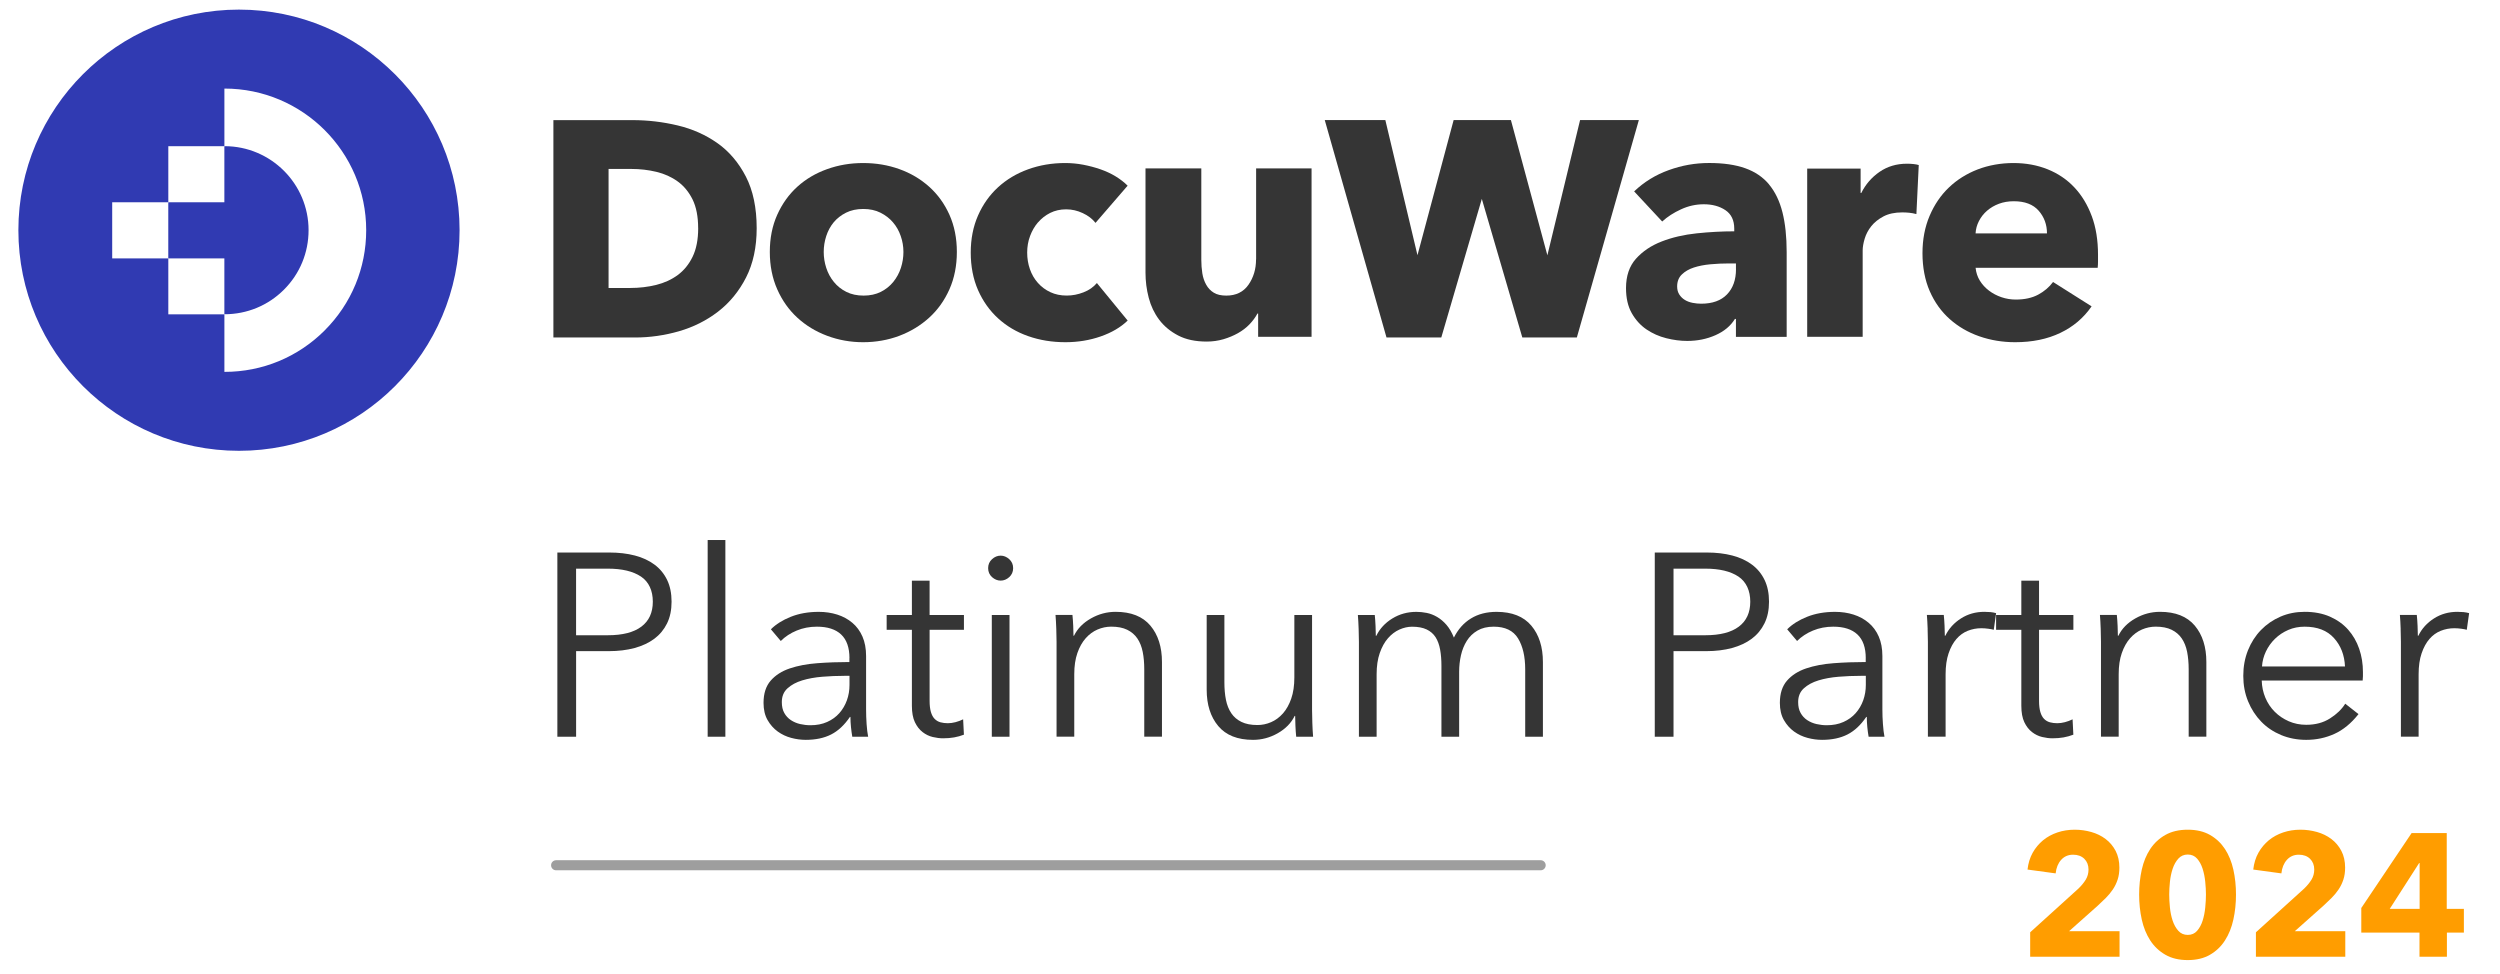 <svg xmlns="http://www.w3.org/2000/svg" id="Layer_1" data-name="Layer 1" viewBox="0 0 744 290"><defs><style>      .cls-1 {        fill: #353535;      }      .cls-1, .cls-2, .cls-3, .cls-4 {        stroke-width: 0px;      }      .cls-2 {        fill: #9e9e9e;      }      .cls-3 {        fill: #303ab2;      }      .cls-4 {        fill: #ff9d00;      }    </style></defs><g><g><path class="cls-3" d="m91.83,68.51c0,6.69-2.6,12.97-7.32,17.69-4.72,4.72-11,7.32-17.69,7.32h-.05v-16.63h-16.69v-16.7h16.69v-16.69h.05c13.79,0,25.01,11.21,25.01,25"></path><path class="cls-3" d="m117.53,22.09c-11.88-11.88-28.29-19.23-46.42-19.23C34.86,2.86,5.47,32.25,5.47,68.51c0,18.13,7.35,34.54,19.23,46.42,11.88,11.88,28.3,19.23,46.42,19.23s34.54-7.34,46.42-19.23c11.88-11.88,19.23-28.29,19.23-46.42s-7.35-34.54-19.23-46.42m-20.9,76.23c-7.96,7.96-18.54,12.35-29.81,12.35h-.05v-17.13h-16.69v-16.64h-16.7v-16.7h16.7v-16.69h16.69v-17.15h.05c23.24,0,42.15,18.9,42.15,42.15,0,11.27-4.39,21.85-12.35,29.81"></path></g><g><path class="cls-1" d="m213.53,42.62c-3.45-2.45-7.44-4.24-11.86-5.29-4.39-1.05-8.89-1.58-13.38-1.58h-23.6v64.69h24.32c4.4,0,8.79-.63,13.06-1.86,4.29-1.24,8.21-3.2,11.63-5.84,3.44-2.65,6.24-6.06,8.33-10.16,2.1-4.1,3.16-9.04,3.16-14.67,0-6.04-1.08-11.2-3.21-15.34-2.13-4.14-4.97-7.49-8.44-9.95Zm-5.75,25.29c0,3.38-.56,6.24-1.66,8.5-1.1,2.26-2.58,4.08-4.41,5.43-1.84,1.36-4.01,2.35-6.42,2.95-2.46.61-5.05.91-7.71.91h-6.47v-35.42h6.82c2.54,0,5.05.29,7.45.87,2.36.57,4.49,1.53,6.33,2.87,1.82,1.32,3.3,3.12,4.4,5.34,1.1,2.23,1.66,5.11,1.66,8.54Z"></path><path class="cls-1" d="m276.51,55.56c-2.55-2.28-5.5-4.03-8.86-5.23-3.36-1.21-6.94-1.81-10.77-1.81s-7.33.6-10.72,1.81c-3.39,1.21-6.34,2.95-8.86,5.23-2.52,2.28-4.51,5.07-5.99,8.35-1.48,3.29-2.21,6.98-2.21,11.07s.74,7.8,2.21,11.12c1.47,3.32,3.47,6.14,5.99,8.45,2.52,2.31,5.47,4.11,8.86,5.38,3.39,1.27,6.96,1.91,10.72,1.91s7.41-.64,10.77-1.91c3.35-1.27,6.31-3.07,8.86-5.38,2.55-2.31,4.56-5.13,6.04-8.45,1.47-3.32,2.21-7.03,2.21-11.12s-.74-7.78-2.21-11.07c-1.48-3.29-3.49-6.07-6.04-8.35Zm-8.4,24.15c-.5,1.54-1.26,2.94-2.26,4.18-1.01,1.24-2.25,2.23-3.72,2.97-1.48.74-3.19,1.11-5.13,1.11s-3.66-.37-5.13-1.11c-1.48-.74-2.72-1.73-3.72-2.97-1.01-1.24-1.76-2.63-2.26-4.18-.5-1.54-.75-3.12-.75-4.73s.25-3.19.75-4.73c.5-1.54,1.24-2.9,2.21-4.08.97-1.17,2.2-2.13,3.67-2.87,1.48-.74,3.19-1.11,5.13-1.11s3.66.37,5.13,1.11c1.47.74,2.72,1.69,3.72,2.87,1.01,1.17,1.78,2.53,2.31,4.08.54,1.54.8,3.12.8,4.73s-.25,3.19-.75,4.73Z"></path><path class="cls-1" d="m308.92,66.18c1.01-1.17,2.21-2.11,3.62-2.82,1.41-.7,2.98-1.06,4.73-1.06s3.32.37,4.93,1.11c1.61.74,2.88,1.71,3.82,2.92l9.56-11.07c-1.01-1.01-2.2-1.93-3.57-2.77-1.38-.84-2.89-1.54-4.53-2.11-1.64-.57-3.36-1.02-5.13-1.36-1.78-.34-3.57-.5-5.38-.5-3.89,0-7.55.62-10.99,1.86-3.43,1.24-6.41,3.02-8.94,5.33-2.53,2.31-4.52,5.12-5.97,8.4-1.45,3.29-2.18,6.98-2.18,11.07s.73,7.88,2.18,11.17c1.45,3.29,3.44,6.09,5.97,8.4,2.53,2.31,5.51,4.08,8.94,5.28,3.43,1.21,7.13,1.81,11.09,1.81,3.69,0,7.18-.57,10.47-1.71,3.29-1.14,5.97-2.72,8.05-4.73l-9.16-11.17c-1.01,1.21-2.33,2.13-3.98,2.77-1.64.64-3.31.96-4.98.96-1.81,0-3.44-.33-4.88-1.01-1.44-.67-2.68-1.59-3.72-2.77-1.04-1.17-1.83-2.53-2.37-4.08-.54-1.54-.81-3.19-.81-4.93s.28-3.39.86-4.93c.57-1.54,1.36-2.9,2.37-4.08Z"></path><path class="cls-1" d="m373.8,77.2c0,2.89-.76,5.4-2.26,7.55-1.51,2.15-3.71,3.22-6.59,3.22-1.54,0-2.79-.28-3.72-.86-.94-.57-1.7-1.36-2.26-2.37-.57-1.01-.96-2.15-1.16-3.42-.2-1.27-.3-2.62-.3-4.03v-27.17h-16.61v31c0,2.55.32,5.05.96,7.5.64,2.45,1.68,4.63,3.12,6.54,1.44,1.91,3.32,3.47,5.64,4.68,2.31,1.21,5.15,1.81,8.5,1.81,1.74,0,3.4-.24,4.98-.7,1.58-.47,3.02-1.07,4.33-1.81,1.31-.74,2.45-1.61,3.42-2.62.97-1.01,1.76-2.08,2.37-3.22h.2v6.94h15.9v-50.12h-16.5v27.07Z"></path><polygon class="cls-1" points="470.23 35.74 460.5 75.98 449.8 36.3 449.65 35.74 432.6 35.74 421.84 75.95 412.28 35.74 394.25 35.74 412.62 100.43 428.93 100.43 440.99 59.19 453.04 100.43 469.27 100.43 487.72 35.74 470.23 35.74"></polygon><path class="cls-1" d="m526.49,54.9c-1.81-2.18-4.18-3.79-7.1-4.83-2.92-1.04-6.49-1.56-10.72-1.56s-8.1.7-12.03,2.11c-3.93,1.41-7.36,3.52-10.32,6.34l8.35,8.96c1.54-1.41,3.4-2.62,5.59-3.62,2.18-1.01,4.44-1.51,6.79-1.51,2.55,0,4.7.59,6.44,1.76,1.74,1.17,2.62,3,2.62,5.49v.8c-3.62,0-7.35.2-11.17.6-3.82.4-7.3,1.21-10.42,2.42-3.12,1.21-5.67,2.92-7.65,5.13-1.98,2.21-2.97,5.13-2.97,8.76,0,2.95.57,5.44,1.71,7.45,1.14,2.01,2.6,3.62,4.38,4.83,1.78,1.21,3.74,2.08,5.89,2.62,2.15.54,4.23.81,6.24.81,3.02,0,5.82-.57,8.4-1.71,2.58-1.14,4.51-2.75,5.79-4.83h.3v5.33h15.1v-25.26c0-4.56-.42-8.5-1.26-11.83-.84-3.32-2.16-6.07-3.98-8.25Zm-9.86,25.21c0,3.15-.89,5.65-2.67,7.5-1.78,1.85-4.35,2.77-7.7,2.77-.81,0-1.65-.08-2.52-.25-.87-.17-1.64-.45-2.31-.86-.67-.4-1.22-.94-1.66-1.61-.44-.67-.65-1.47-.65-2.42,0-1.47.47-2.67,1.41-3.57.94-.91,2.13-1.59,3.57-2.06,1.44-.47,3.09-.79,4.93-.96,1.84-.17,3.67-.25,5.48-.25h2.11v1.71Z"></path><path class="cls-1" d="m567.5,48.72c-3.09,0-5.8.81-8.15,2.43-2.35,1.62-4.16,3.72-5.43,6.28h-.2v-7.25h-15.9v50.06h16.51v-25.7c0-1,.2-2.17.6-3.51.4-1.34,1.06-2.58,1.96-3.71.91-1.14,2.11-2.11,3.62-2.91,1.51-.8,3.37-1.2,5.59-1.2.67,0,1.36.03,2.06.1.7.07,1.42.2,2.16.4l.7-14.59c-.4-.13-.92-.23-1.56-.3-.64-.07-1.29-.1-1.96-.1Z"></path><path class="cls-1" d="m622.5,64.31c-1.24-3.35-2.97-6.21-5.18-8.55-2.21-2.35-4.87-4.14-7.95-5.38-3.09-1.24-6.48-1.86-10.17-1.86s-7.38.64-10.67,1.91c-3.29,1.28-6.14,3.07-8.55,5.38-2.42,2.31-4.33,5.13-5.74,8.45-1.41,3.32-2.11,7.03-2.11,11.12s.72,7.99,2.16,11.27c1.44,3.29,3.42,6.06,5.94,8.3,2.52,2.25,5.45,3.96,8.81,5.13,3.35,1.17,6.91,1.76,10.67,1.76,5.1,0,9.58-.92,13.44-2.77,3.86-1.84,6.96-4.48,9.31-7.9l-11.47-7.25c-1.14,1.54-2.62,2.8-4.43,3.77-1.81.97-4.03,1.46-6.64,1.46-1.48,0-2.9-.23-4.28-.7-1.38-.47-2.62-1.12-3.72-1.96-1.11-.84-2.01-1.83-2.72-2.97-.7-1.14-1.12-2.42-1.26-3.82h36.33c.07-.6.1-1.24.1-1.91v-2.01c0-4.29-.62-8.12-1.86-11.47Zm-34.57,5.13c.07-1.27.4-2.5,1.01-3.67.6-1.17,1.41-2.2,2.42-3.07,1.01-.87,2.18-1.56,3.52-2.06,1.34-.5,2.82-.75,4.43-.75,3.29,0,5.75.94,7.4,2.82,1.64,1.88,2.47,4.13,2.47,6.74h-21.23Z"></path></g></g><g><path class="cls-1" d="m165.85,164.43h15.49c2.79,0,5.32.3,7.59.89,2.27.59,4.22,1.5,5.85,2.71,1.63,1.21,2.88,2.74,3.76,4.57.88,1.83,1.32,3.99,1.32,6.47s-.45,4.63-1.35,6.46c-.9,1.83-2.17,3.36-3.79,4.57-1.63,1.21-3.59,2.13-5.88,2.75-2.3.62-4.84.93-7.63.93h-9.76v25.47h-5.58v-54.82Zm5.58,24.62h9.45c4.39,0,7.72-.85,9.99-2.56,2.27-1.7,3.41-4.18,3.41-7.43s-1.17-5.9-3.52-7.47c-2.35-1.57-5.64-2.36-9.87-2.36h-9.45v19.82Z"></path><path class="cls-1" d="m215.87,219.25h-5.27v-58.54h5.27v58.54Z"></path><path class="cls-1" d="m252.8,195.87c0-3.15-.83-5.5-2.48-7.05-1.65-1.55-4.05-2.32-7.2-2.32-2.17,0-4.18.39-6.04,1.16-1.86.77-3.43,1.81-4.72,3.1l-2.94-3.48c1.5-1.5,3.47-2.74,5.92-3.72,2.45-.98,5.23-1.47,8.32-1.47,1.96,0,3.79.27,5.5.81,1.7.54,3.2,1.35,4.49,2.44,1.29,1.08,2.3,2.45,3.02,4.1.72,1.65,1.08,3.59,1.08,5.81v15.87c0,1.39.05,2.84.15,4.34.1,1.5.26,2.76.46,3.79h-4.72c-.15-.88-.28-1.83-.39-2.87-.1-1.03-.16-2.04-.16-3.02h-.15c-1.65,2.43-3.52,4.17-5.61,5.23-2.09,1.06-4.61,1.59-7.55,1.59-1.39,0-2.83-.19-4.3-.58-1.47-.39-2.81-1.02-4.03-1.9-1.21-.88-2.22-2.01-3.02-3.41-.8-1.39-1.2-3.1-1.2-5.11,0-2.79.71-4.99,2.13-6.62,1.42-1.63,3.32-2.84,5.69-3.64,2.37-.8,5.1-1.32,8.17-1.55,3.07-.23,6.26-.35,9.56-.35v-1.16Zm-1.55,5.26c-2.17,0-4.35.09-6.54.27-2.19.18-4.18.54-5.96,1.08s-3.24,1.33-4.38,2.36c-1.14,1.03-1.7,2.4-1.7,4.1,0,1.29.24,2.38.74,3.25.49.88,1.15,1.59,1.97,2.13.83.54,1.74.93,2.75,1.16,1.01.23,2.03.35,3.06.35,1.86,0,3.51-.32,4.96-.97,1.44-.64,2.66-1.52,3.64-2.63.98-1.11,1.73-2.39,2.25-3.83.52-1.44.77-2.97.77-4.57v-2.71h-1.55Z"></path><path class="cls-1" d="m286.87,187.43h-10.22v21.14c0,1.34.13,2.45.39,3.33.26.88.63,1.56,1.12,2.05.49.49,1.07.83,1.74,1.01.67.18,1.39.27,2.17.27.72,0,1.48-.1,2.28-.31.8-.21,1.56-.49,2.28-.85l.23,4.57c-.93.36-1.9.63-2.9.81-1.01.18-2.1.27-3.29.27-.98,0-2.01-.13-3.1-.39s-2.09-.75-3.02-1.47c-.93-.72-1.69-1.7-2.28-2.94-.59-1.24-.89-2.87-.89-4.88v-22.61h-7.51v-4.41h7.51v-10.22h5.27v10.22h10.22v4.41Z"></path><path class="cls-1" d="m301.51,169.08c0,1.08-.39,1.97-1.16,2.67-.77.7-1.63,1.04-2.56,1.04s-1.78-.35-2.56-1.04c-.77-.7-1.16-1.59-1.16-2.67s.39-1.97,1.16-2.67c.77-.7,1.63-1.05,2.56-1.05s1.78.35,2.56,1.05c.77.7,1.16,1.59,1.16,2.67Zm-1.08,50.18h-5.27v-36.24h5.27v36.24Z"></path><path class="cls-1" d="m319.16,183.01c.1.98.18,2.07.23,3.25.05,1.19.08,2.17.08,2.94h.15c1.03-2.12,2.71-3.83,5.03-5.15,2.32-1.32,4.77-1.97,7.36-1.97,4.59,0,8.04,1.37,10.34,4.1,2.3,2.74,3.45,6.35,3.45,10.84v22.22h-5.27v-20.05c0-1.91-.15-3.64-.46-5.19-.31-1.55-.84-2.88-1.59-3.99-.75-1.11-1.76-1.97-3.02-2.59-1.27-.62-2.85-.93-4.76-.93-1.39,0-2.75.29-4.07.85-1.32.57-2.49,1.43-3.52,2.59-1.03,1.16-1.86,2.63-2.48,4.41-.62,1.78-.93,3.88-.93,6.31v18.58h-5.27v-28.26c0-.98-.03-2.25-.08-3.79-.05-1.55-.13-2.94-.23-4.18h5.03Z"></path><path class="cls-1" d="m385.75,219.25c-.1-.98-.18-2.06-.23-3.25-.05-1.19-.08-2.17-.08-2.94h-.15c-1.03,2.12-2.71,3.83-5.03,5.15s-4.78,1.97-7.36,1.97c-4.6,0-8.04-1.37-10.34-4.1-2.3-2.74-3.45-6.35-3.45-10.84v-22.22h5.27v20.05c0,1.91.15,3.64.46,5.19.31,1.55.84,2.88,1.59,3.99.75,1.11,1.75,1.97,3.02,2.59,1.26.62,2.85.93,4.76.93,1.39,0,2.75-.28,4.06-.85,1.32-.57,2.49-1.43,3.52-2.59,1.03-1.16,1.86-2.63,2.48-4.41s.93-3.88.93-6.31v-18.58h5.27v28.26c0,.98.03,2.25.08,3.79.05,1.55.13,2.94.23,4.18h-5.03Z"></path><path class="cls-1" d="m414.36,184.06c2.14-1.32,4.53-1.97,7.16-1.97.98,0,2,.1,3.06.31,1.06.21,2.09.61,3.1,1.2,1.01.59,1.94,1.38,2.79,2.36.85.98,1.59,2.25,2.21,3.79,1.24-2.48,2.93-4.38,5.07-5.69,2.14-1.32,4.68-1.97,7.63-1.97,4.59,0,8.04,1.37,10.34,4.1,2.3,2.74,3.45,6.35,3.45,10.84v22.22h-5.27v-20.05c0-3.82-.71-6.89-2.13-9.21-1.42-2.32-3.83-3.49-7.24-3.49-1.91,0-3.52.39-4.84,1.16s-2.38,1.79-3.17,3.06c-.8,1.27-1.38,2.7-1.74,4.3-.36,1.6-.54,3.25-.54,4.96v19.28h-5.27v-21.14c0-1.75-.13-3.36-.39-4.8-.26-1.44-.71-2.67-1.35-3.68-.65-1.01-1.54-1.78-2.67-2.32-1.14-.54-2.58-.81-4.34-.81-1.24,0-2.49.29-3.76.85-1.27.57-2.4,1.43-3.41,2.59-1.01,1.16-1.82,2.63-2.44,4.41-.62,1.78-.93,3.88-.93,6.31v18.58h-5.27v-28.26c0-.98-.03-2.25-.08-3.79-.05-1.55-.13-2.94-.23-4.18h5.03c.1.98.18,2.07.23,3.25.05,1.19.08,2.17.08,2.94h.15c1.03-2.12,2.62-3.83,4.76-5.15Z"></path><path class="cls-1" d="m492.45,164.43h15.49c2.79,0,5.32.3,7.59.89,2.27.59,4.22,1.5,5.85,2.71,1.63,1.21,2.88,2.74,3.76,4.57.88,1.83,1.32,3.99,1.32,6.47s-.45,4.63-1.36,6.46c-.9,1.83-2.17,3.36-3.79,4.57-1.63,1.21-3.59,2.13-5.88,2.75-2.3.62-4.84.93-7.63.93h-9.76v25.47h-5.58v-54.82Zm5.58,24.62h9.45c4.39,0,7.72-.85,9.99-2.56,2.27-1.7,3.41-4.18,3.41-7.43s-1.18-5.9-3.52-7.47c-2.35-1.57-5.64-2.36-9.87-2.36h-9.45v19.82Z"></path><path class="cls-1" d="m555.25,195.87c0-3.15-.83-5.5-2.48-7.05-1.65-1.55-4.05-2.32-7.2-2.32-2.17,0-4.18.39-6.04,1.16s-3.43,1.81-4.72,3.1l-2.94-3.48c1.5-1.5,3.47-2.74,5.92-3.72,2.45-.98,5.23-1.47,8.32-1.47,1.96,0,3.79.27,5.5.81,1.7.54,3.2,1.35,4.49,2.44,1.29,1.08,2.3,2.45,3.02,4.1.72,1.65,1.08,3.59,1.08,5.81v15.87c0,1.39.05,2.84.16,4.34.1,1.5.26,2.76.46,3.79h-4.72c-.16-.88-.28-1.83-.39-2.87-.1-1.03-.15-2.04-.15-3.02h-.16c-1.65,2.43-3.52,4.17-5.61,5.23-2.09,1.06-4.61,1.59-7.55,1.59-1.39,0-2.83-.19-4.3-.58-1.47-.39-2.81-1.02-4.03-1.9-1.21-.88-2.22-2.01-3.02-3.41-.8-1.39-1.2-3.1-1.2-5.11,0-2.79.71-4.99,2.13-6.62s3.32-2.84,5.69-3.64c2.37-.8,5.1-1.32,8.17-1.55s6.26-.35,9.56-.35v-1.16Zm-1.55,5.26c-2.17,0-4.35.09-6.54.27-2.2.18-4.18.54-5.96,1.08-1.78.54-3.24,1.33-4.37,2.36-1.14,1.03-1.7,2.4-1.7,4.1,0,1.29.24,2.38.74,3.25.49.88,1.15,1.59,1.97,2.13.83.54,1.74.93,2.75,1.16,1.01.23,2.03.35,3.06.35,1.86,0,3.51-.32,4.96-.97,1.44-.64,2.66-1.52,3.64-2.63.98-1.11,1.73-2.39,2.25-3.83.51-1.44.77-2.97.77-4.57v-2.71h-1.55Z"></path><path class="cls-1" d="m573.67,187.19c-.05-1.55-.13-2.94-.23-4.18h5.03c.1.98.18,2.07.23,3.25.05,1.19.08,2.17.08,2.94h.15c1.03-2.12,2.58-3.83,4.65-5.15,2.06-1.32,4.39-1.97,6.97-1.97.67,0,1.28.03,1.82.08.54.05,1.1.16,1.67.31l-.7,4.96c-.31-.1-.83-.21-1.55-.31-.72-.1-1.45-.16-2.17-.16-1.39,0-2.74.26-4.03.77-1.29.52-2.41,1.33-3.37,2.44-.96,1.11-1.73,2.53-2.32,4.26-.59,1.73-.89,3.81-.89,6.23v18.58h-5.27v-28.26c0-.98-.03-2.25-.08-3.79Z"></path><path class="cls-1" d="m617.04,187.43h-10.22v21.14c0,1.34.13,2.45.39,3.33.26.88.63,1.56,1.12,2.05.49.49,1.07.83,1.74,1.01.67.18,1.39.27,2.17.27.72,0,1.48-.1,2.28-.31.8-.21,1.56-.49,2.28-.85l.23,4.57c-.93.36-1.9.63-2.9.81-1.01.18-2.1.27-3.29.27-.98,0-2.01-.13-3.1-.39s-2.09-.75-3.02-1.47c-.93-.72-1.69-1.7-2.28-2.94-.59-1.24-.89-2.87-.89-4.88v-22.61h-7.51v-4.41h7.51v-10.22h5.27v10.22h10.22v4.41Z"></path><path class="cls-1" d="m629.97,183.01c.1.98.18,2.07.23,3.25.05,1.19.08,2.17.08,2.94h.15c1.03-2.12,2.71-3.83,5.03-5.15,2.32-1.32,4.77-1.97,7.36-1.97,4.59,0,8.04,1.37,10.34,4.1,2.3,2.74,3.45,6.35,3.45,10.84v22.22h-5.26v-20.05c0-1.91-.16-3.64-.46-5.19-.31-1.55-.84-2.88-1.59-3.99-.75-1.11-1.76-1.97-3.02-2.59-1.27-.62-2.85-.93-4.76-.93-1.39,0-2.75.29-4.07.85-1.32.57-2.49,1.43-3.52,2.59-1.03,1.16-1.86,2.63-2.48,4.41-.62,1.78-.93,3.88-.93,6.31v18.58h-5.27v-28.26c0-.98-.03-2.25-.08-3.79-.05-1.55-.13-2.94-.23-4.18h5.03Z"></path><path class="cls-1" d="m703.21,200.05v1.16c0,.41-.03.85-.08,1.32h-30.04c.05,1.81.41,3.51,1.08,5.11.67,1.6,1.6,2.99,2.79,4.18,1.19,1.19,2.58,2.13,4.18,2.83,1.6.7,3.33,1.05,5.19,1.05,2.74,0,5.1-.63,7.08-1.9,1.99-1.26,3.5-2.72,4.53-4.38l3.95,3.1c-2.17,2.74-4.56,4.7-7.16,5.88-2.61,1.19-5.41,1.78-8.4,1.78-2.68,0-5.18-.48-7.47-1.43-2.3-.96-4.27-2.28-5.92-3.99-1.65-1.7-2.96-3.72-3.91-6.04-.96-2.32-1.43-4.85-1.43-7.59s.46-5.26,1.39-7.59c.93-2.32,2.22-4.34,3.87-6.04,1.65-1.7,3.59-3.03,5.81-3.99,2.22-.96,4.62-1.43,7.2-1.43,2.84,0,5.34.48,7.51,1.43,2.17.96,3.97,2.25,5.42,3.87,1.44,1.63,2.54,3.52,3.29,5.69.75,2.17,1.12,4.49,1.12,6.97Zm-5.34-1.7c-.15-3.41-1.25-6.23-3.29-8.48-2.04-2.25-4.94-3.37-8.71-3.37-1.76,0-3.38.32-4.88.97s-2.81,1.52-3.95,2.63c-1.14,1.11-2.04,2.38-2.71,3.79s-1.06,2.9-1.16,4.45h24.7Z"></path><path class="cls-1" d="m714.44,187.19c-.05-1.55-.13-2.94-.23-4.18h5.03c.1.98.18,2.07.23,3.25.05,1.19.08,2.17.08,2.94h.15c1.03-2.12,2.58-3.83,4.65-5.15,2.06-1.32,4.39-1.97,6.97-1.97.67,0,1.28.03,1.82.08.54.05,1.1.16,1.67.31l-.7,4.96c-.31-.1-.83-.21-1.55-.31-.72-.1-1.45-.16-2.17-.16-1.39,0-2.74.26-4.03.77-1.29.52-2.41,1.33-3.37,2.44-.96,1.11-1.73,2.53-2.32,4.26-.59,1.73-.89,3.81-.89,6.23v18.58h-5.27v-28.26c0-.98-.03-2.25-.08-3.79Z"></path></g><path class="cls-2" d="m458.5,259H165.5c-.83,0-1.5-.67-1.5-1.5s.67-1.5,1.5-1.5h293c.83,0,1.5.67,1.5,1.5s-.67,1.5-1.5,1.5Z"></path><g><path class="cls-4" d="m604.18,284.73v-7.28l14.35-13c.9-.87,1.63-1.75,2.18-2.65.55-.9.83-1.91.83-3.02,0-1.32-.42-2.38-1.25-3.2-.83-.81-1.94-1.22-3.33-1.22-1.46,0-2.64.51-3.56,1.53-.92,1.02-1.46,2.37-1.64,4.03l-8.37-1.14c.21-1.87.72-3.54,1.53-4.99s1.85-2.69,3.09-3.72c1.25-1.02,2.68-1.8,4.29-2.34,1.61-.54,3.32-.81,5.12-.81,1.7,0,3.35.23,4.94.68,1.59.45,3.02,1.14,4.26,2.08,1.25.94,2.24,2.12,2.99,3.54.74,1.42,1.12,3.09,1.12,4.99,0,1.32-.17,2.5-.52,3.56-.35,1.06-.82,2.04-1.43,2.94-.61.9-1.3,1.74-2.08,2.52-.78.78-1.59,1.55-2.42,2.31l-8.53,7.59h15.03v7.59h-26.62Z"></path><path class="cls-4" d="m665.43,266.22c0,2.6-.26,5.08-.78,7.44-.52,2.36-1.35,4.43-2.5,6.21-1.14,1.79-2.63,3.21-4.45,4.26-1.82,1.06-4.03,1.59-6.63,1.59s-4.82-.53-6.66-1.59c-1.84-1.06-3.34-2.48-4.5-4.26-1.16-1.79-2-3.86-2.52-6.21-.52-2.36-.78-4.84-.78-7.44s.26-5.07.78-7.41c.52-2.34,1.36-4.38,2.52-6.14,1.16-1.75,2.66-3.15,4.5-4.19s4.06-1.56,6.66-1.56,4.81.52,6.63,1.56,3.3,2.44,4.45,4.19c1.14,1.75,1.98,3.8,2.5,6.14.52,2.34.78,4.81.78,7.41Zm-8.94,0c0-1.14-.07-2.41-.21-3.8s-.4-2.68-.78-3.87c-.38-1.2-.93-2.2-1.64-3.02-.71-.81-1.64-1.22-2.78-1.22s-2.08.41-2.81,1.22c-.73.82-1.29,1.82-1.69,3.02-.4,1.2-.67,2.49-.81,3.87s-.21,2.65-.21,3.8.07,2.47.21,3.87c.14,1.4.41,2.7.81,3.9.4,1.2.96,2.2,1.69,3.02.73.81,1.66,1.22,2.81,1.22s2.07-.41,2.78-1.22,1.26-1.82,1.64-3.02c.38-1.2.64-2.5.78-3.9.14-1.4.21-2.7.21-3.87Z"></path><path class="cls-4" d="m671.36,284.73v-7.28l14.35-13c.9-.87,1.63-1.75,2.18-2.65.55-.9.83-1.91.83-3.02,0-1.32-.42-2.38-1.25-3.2-.83-.81-1.94-1.22-3.33-1.22-1.46,0-2.64.51-3.56,1.53-.92,1.02-1.46,2.37-1.64,4.03l-8.37-1.14c.21-1.87.72-3.54,1.53-4.99s1.85-2.69,3.09-3.72c1.25-1.02,2.68-1.8,4.29-2.34,1.61-.54,3.32-.81,5.12-.81,1.7,0,3.35.23,4.94.68,1.59.45,3.02,1.14,4.26,2.08,1.25.94,2.24,2.12,2.99,3.54.74,1.42,1.12,3.09,1.12,4.99,0,1.32-.17,2.5-.52,3.56-.35,1.06-.82,2.04-1.43,2.94-.61.9-1.3,1.74-2.08,2.52-.78.78-1.59,1.55-2.42,2.31l-8.53,7.59h15.03v7.59h-26.62Z"></path><path class="cls-4" d="m728.2,277.55v7.18h-8.16v-7.18h-17.32v-7.33l14.98-22.31h10.45v22.57h5.1v7.07h-5.04Zm-8.11-20.7h-.16l-8.74,13.62h8.89v-13.62Z"></path></g></svg>